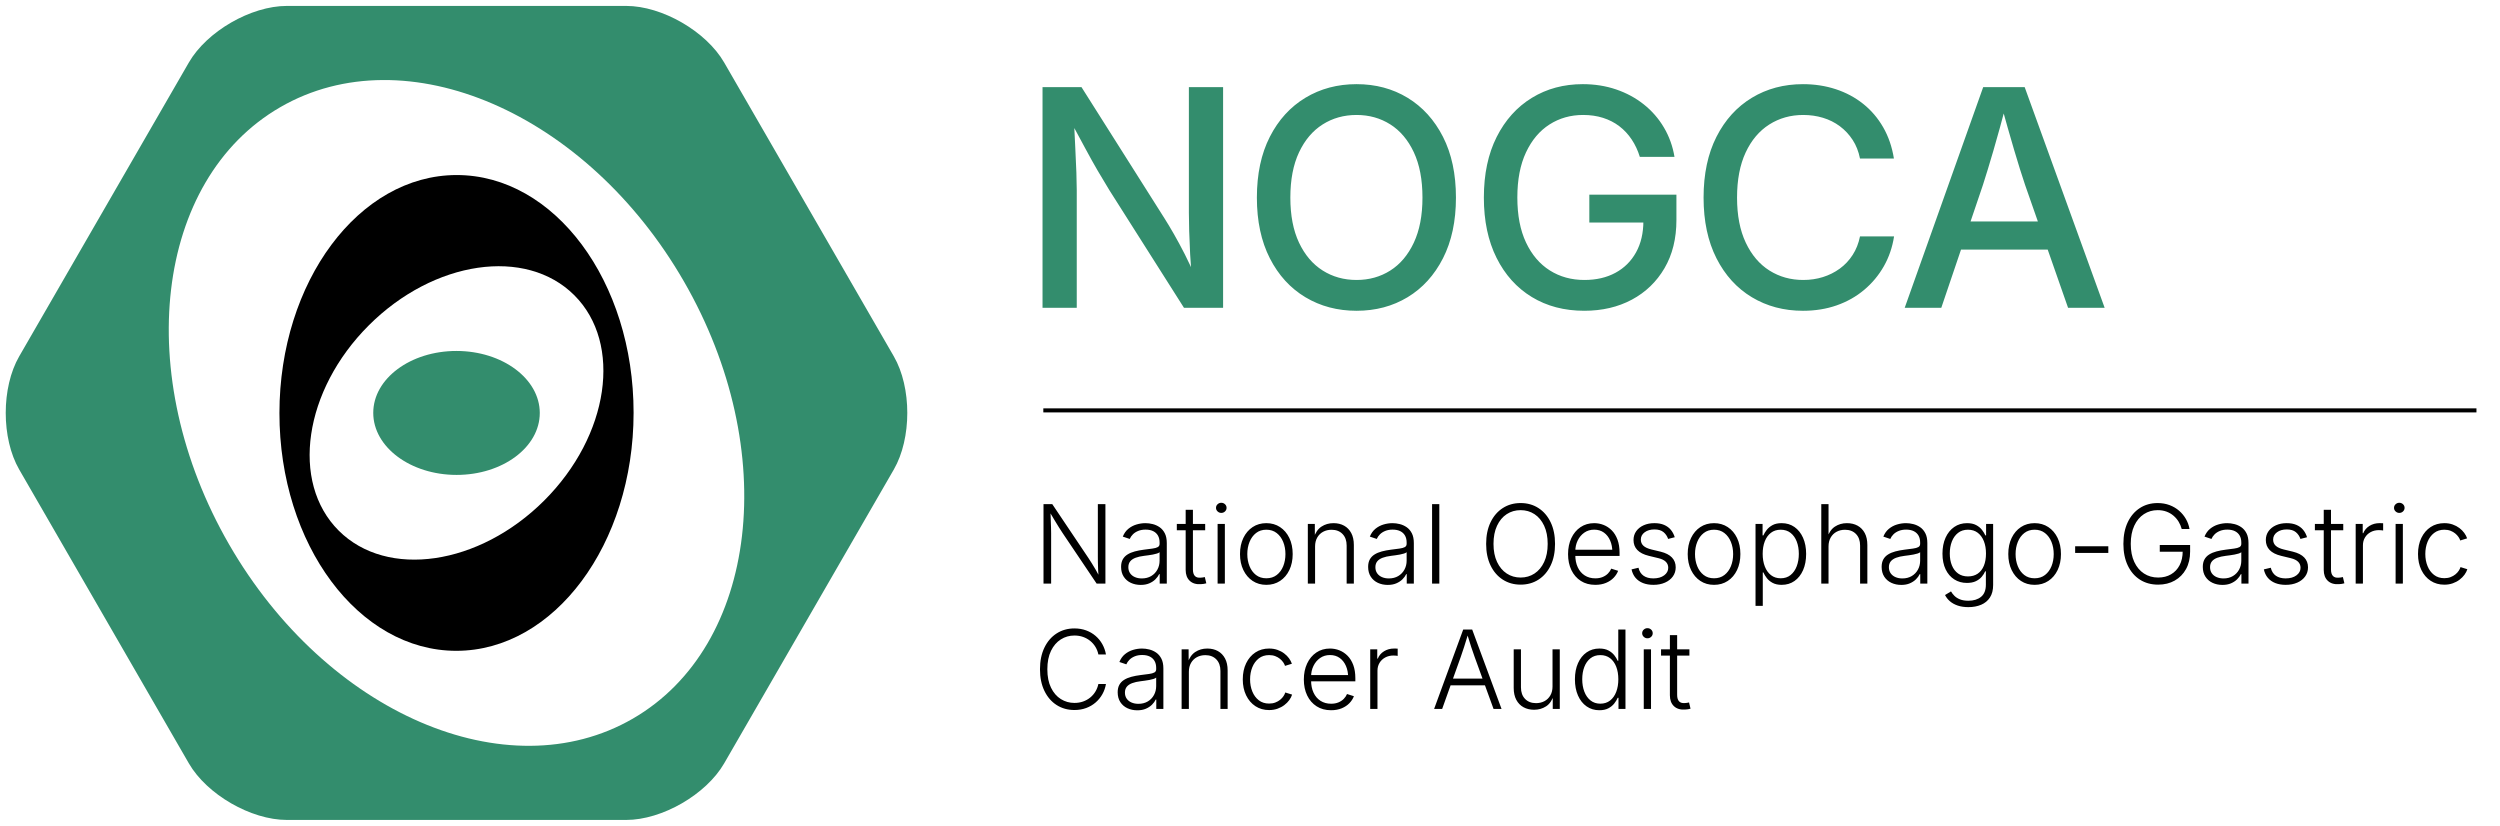 <?xml version="1.0" encoding="UTF-8" standalone="no"?>
<!-- Created with Inkscape (http://www.inkscape.org/) -->

<svg
   version="1.1"
   id="svg2"
   width="823.933"
   height="272.12"
   viewBox="0 0 823.933 272.12"
   sodipodi:docname="NOGCA Logo.eps"
   xmlns:inkscape="http://www.inkscape.org/namespaces/inkscape"
   xmlns:sodipodi="http://sodipodi.sourceforge.net/DTD/sodipodi-0.dtd"
   xmlns="http://www.w3.org/2000/svg"
   xmlns:svg="http://www.w3.org/2000/svg">
  <defs
     id="defs6" />
  <sodipodi:namedview
     id="namedview4"
     pagecolor="#ffffff"
     bordercolor="#000000"
     borderopacity="0.25"
     inkscape:showpageshadow="2"
     inkscape:pageopacity="0.0"
     inkscape:pagecheckerboard="0"
     inkscape:deskcolor="#d1d1d1" />
  <g
     id="g8"
     inkscape:groupmode="layer"
     inkscape:label="ink_ext_XXXXXX"
     transform="matrix(1.333,0,0,-1.333,0,272.12)">
    <g
       id="g10"
       transform="scale(0.1)">
      <path
         d="m 2209.88,1160.38 -419.43,726.48 c -44.42,76.94 -153.48,139.91 -242.33,139.91 H 709.258 c -88.856,0 -197.906,-62.97 -242.332,-139.91 L 47.492,1160.38 c -44.426,-76.95 -44.426,-202.868 0,-279.829 L 466.926,154.078 C 511.352,77.129 620.402,14.172 709.258,14.172 h 838.862 c 88.85,0 197.91,62.957 242.33,139.906 l 419.43,726.473 c 44.43,76.961 44.43,202.879 0,279.829 z M 1564.5,264.57 C 1253.97,85.031 807.105,277.91 566.414,695.379 325.719,1112.86 382.34,1596.83 692.875,1776.37 1003.41,1955.91 1450.27,1763.02 1690.97,1345.55 1931.66,928.078 1875.04,444.102 1564.5,264.57"
         style="fill:#338d6d;fill-opacity:1;fill-rule:nonzero;stroke:none"
         id="path12" />
      <path
         d="m 1566.5,1020.73 c 0.19,324.84 -195.66,588.05 -437.46,587.9 -241.79,-0.15 -437.966,-263.59 -438.161,-588.43 -0.195,-324.829 195.66,-588.04 437.451,-587.899 241.8,0.148 437.97,263.597 438.17,588.429 z m -146.51,290.69 C 1539.75,1191.8 1506.41,964.578 1345.53,803.891 1184.64,643.211 957.145,609.91 837.387,729.52 c -119.75,119.609 -86.414,346.83 74.468,507.52 160.885,160.69 388.385,193.99 508.135,74.38"
         style="fill:#000000;fill-opacity:1;fill-rule:nonzero;stroke:none"
         id="path14" />
      <path
         d="m 1334.55,1020.34 c 0.05,-84.629 -92.08,-153.168 -205.77,-153.11 -113.69,0.071 -205.897,68.731 -205.948,153.36 -0.051,84.63 92.068,153.18 205.768,153.11 113.69,-0.07 205.9,-68.73 205.95,-153.36"
         style="fill:#338d6d;fill-opacity:1;fill-rule:nonzero;stroke:none"
         id="path16" />
      <path
         d="m 2579.53,1026.77 h 3543.3"
         style="fill:none;stroke:#000000;stroke-width:10;stroke-linecap:butt;stroke-linejoin:miter;stroke-miterlimit:4;stroke-dasharray:none;stroke-opacity:1"
         id="path18" />
      <path
         d="m 2685.52,290.891 c 8.84,3.3 16.63,7.89 23.4,13.781 6.77,5.887 12.33,12.719 16.68,20.5 4.35,7.777 7.27,16.148 8.77,25.109 h -18.72 c -1.41,-6.679 -3.83,-12.871 -7.25,-18.582 -3.43,-5.719 -7.74,-10.679 -12.92,-14.898 -5.19,-4.223 -11.06,-7.5 -17.6,-9.821 -6.55,-2.332 -13.69,-3.5 -21.43,-3.5 -12.22,0 -23.4,3.168 -33.55,9.489 -10.15,6.332 -18.26,15.691 -24.32,28.09 -6.07,12.39 -9.1,27.589 -9.1,45.613 0,18.019 3.01,33.219 9.03,45.617 6.02,12.391 14.11,21.789 24.26,28.211 10.15,6.41 21.38,9.621 33.68,9.621 7.74,0 14.88,-1.16 21.43,-3.492 6.54,-2.328 12.41,-5.598 17.6,-9.82 5.18,-4.219 9.49,-9.168 12.92,-14.829 3.42,-5.671 5.84,-11.89 7.25,-18.66 h 18.72 c -1.58,9.051 -4.55,17.489 -8.9,25.309 -4.35,7.832 -9.91,14.66 -16.68,20.5 -6.77,5.851 -14.57,10.402 -23.4,13.652 -8.83,3.25 -18.48,4.879 -28.94,4.879 -16.52,0 -31.2,-4.14 -44.03,-12.398 -12.83,-8.262 -22.9,-19.953 -30.19,-35.063 -7.3,-15.121 -10.94,-32.961 -10.94,-53.527 0,-20.481 3.64,-38.281 10.94,-53.391 7.29,-15.121 17.36,-26.793 30.19,-35.011 12.83,-8.211 27.51,-12.321 44.03,-12.321 10.55,0 20.24,1.653 29.07,4.942 z m 147.39,-1.782 c 6.02,2.551 11.1,5.871 15.23,9.961 4.13,4.078 7.25,8.371 9.36,12.852 h 1.32 v -23.34 h 17.53 v 100.066 c 0,9.75 -1.62,17.821 -4.87,24.192 -3.26,6.371 -7.52,11.379 -12.79,15.031 -5.27,3.649 -10.99,6.238 -17.14,7.777 -6.15,1.532 -12.13,2.301 -17.93,2.301 -7.56,0 -15.03,-1.121 -22.41,-3.359 -7.38,-2.238 -14.02,-5.781 -19.91,-10.61 -5.89,-4.832 -10.46,-11.25 -13.71,-19.25 l 17.14,-5.8 c 1.76,4.129 4.37,7.929 7.84,11.41 3.47,3.469 7.85,6.281 13.12,8.43 5.27,2.16 11.38,3.23 18.33,3.23 7.38,0 13.64,-1.27 18.78,-3.82 5.14,-2.551 9.05,-6.2 11.74,-10.942 2.68,-4.75 4.02,-10.418 4.02,-17.008 v -3.429 c 0,-3.692 -1.52,-6.371 -4.55,-8.039 -3.03,-1.672 -7.41,-2.883 -13.12,-3.633 -5.71,-0.738 -12.66,-1.641 -20.83,-2.699 -8.35,-1.051 -15.97,-2.5 -22.87,-4.352 -6.9,-1.84 -12.9,-4.367 -18,-7.578 -5.1,-3.211 -9.01,-7.301 -11.73,-12.262 -2.73,-4.968 -4.09,-11.097 -4.09,-18.386 0,-9.493 2.18,-17.582 6.53,-24.262 4.35,-6.68 10.19,-11.731 17.53,-15.16 7.34,-3.43 15.49,-5.141 24.46,-5.141 7.99,0 15,1.27 21.02,3.82 z m -35.39,15.43 c -5.01,2.191 -8.97,5.359 -11.87,9.492 -2.9,4.129 -4.35,9.141 -4.35,15.028 0,5.8 1.52,10.589 4.55,14.371 3.03,3.781 7.47,6.769 13.31,8.961 5.85,2.199 12.86,3.781 21.03,4.75 2.9,0.347 6.29,0.789 10.15,1.32 3.87,0.527 7.72,1.141 11.54,1.84 3.82,0.711 7.23,1.539 10.22,2.508 2.98,0.961 5.14,2.062 6.46,3.293 v -20.961 c 0,-8 -1.81,-15.34 -5.41,-22.012 -3.6,-6.68 -8.7,-12 -15.29,-15.957 -6.59,-3.953 -14.37,-5.934 -23.34,-5.934 -6.32,0 -11.99,1.102 -17,3.301 z m 147.19,97.883 c 3.56,6.199 8.42,10.949 14.57,14.238 6.15,3.301 13.09,4.949 20.83,4.949 11.34,0 20.39,-3.5 27.16,-10.48 6.76,-6.988 10.15,-16.508 10.15,-28.551 v -93.996 h 17.8 v 95.316 c 0,11.692 -2.14,21.532 -6.4,29.532 -4.26,8 -10.15,14.09 -17.66,18.261 -7.52,4.18 -16.28,6.258 -26.3,6.258 -11.17,0 -21.08,-2.847 -29.73,-8.558 -8.66,-5.719 -15.01,-14.993 -19.05,-27.821 h 2.76 l -0.13,34.41 h -17.27 V 288.582 h 17.93 v 91.887 c 0,8.441 1.78,15.761 5.34,21.953 z M 3158.48,289.18 c 6.33,2.242 11.96,5.23 16.88,8.961 4.92,3.738 9.01,7.847 12.26,12.328 3.25,4.48 5.58,9.011 6.99,13.582 l -16.88,5.269 c -0.79,-2.808 -2.24,-5.82 -4.35,-9.031 -2.11,-3.211 -4.86,-6.199 -8.24,-8.961 -3.38,-2.769 -7.36,-5.039 -11.93,-6.789 -4.57,-1.758 -9.71,-2.641 -15.42,-2.641 -10.02,0 -18.53,2.704 -25.51,8.114 -6.99,5.398 -12.33,12.629 -16.02,21.687 -3.69,9.051 -5.54,19.02 -5.54,29.922 0,11.078 1.85,21.141 5.54,30.188 3.69,9.05 9.03,16.3 16.02,21.761 6.98,5.442 15.49,8.168 25.51,8.168 5.62,0 10.67,-0.859 15.16,-2.566 4.48,-1.723 8.37,-3.942 11.66,-6.66 3.3,-2.723 6,-5.633 8.11,-8.703 2.11,-3.079 3.56,-5.981 4.35,-8.7 l 17.01,5.27 c -1.5,4.48 -3.85,8.941 -7.05,13.383 -3.21,4.437 -7.23,8.476 -12.07,12.129 -4.83,3.648 -10.37,6.57 -16.61,8.769 -6.24,2.192 -13.1,3.289 -20.56,3.289 -12.84,0 -24.13,-3.199 -33.89,-9.621 -9.75,-6.418 -17.4,-15.359 -22.94,-26.828 -5.53,-11.469 -8.3,-24.762 -8.3,-39.879 0,-14.851 2.77,-27.992 8.3,-39.422 5.54,-11.418 13.19,-20.347 22.94,-26.758 9.76,-6.421 21.05,-9.621 33.89,-9.621 7.46,0 14.37,1.121 20.69,3.36 z m 158.87,1.05 c 7.64,3.211 13.99,7.45 19.05,12.719 5.05,5.281 8.72,10.992 11,17.141 l -17,5.41 c -1.76,-4.309 -4.42,-8.289 -7.98,-11.93 -3.56,-3.648 -7.95,-6.57 -13.18,-8.769 -5.23,-2.199 -11.27,-3.301 -18.13,-3.301 -10.11,0 -18.87,2.398 -26.3,7.191 -7.43,4.789 -13.16,11.508 -17.21,20.168 -4.04,8.661 -6.06,18.743 -6.06,30.262 v 9.231 c 0,9.66 1.95,18.539 5.87,26.628 3.91,8.079 9.36,14.579 16.34,19.508 6.99,4.922 15.14,7.383 24.46,7.383 9.4,0 17.45,-2.422 24.13,-7.25 6.67,-4.832 11.82,-11.43 15.42,-19.781 3.6,-8.352 5.41,-17.789 5.41,-28.34 l 8.17,5.801 h -106 v -15.422 h 115.62 v 7.769 c 0,12.481 -1.71,23.34 -5.14,32.571 -3.43,9.23 -8.13,16.851 -14.1,22.871 -5.98,6.019 -12.71,10.5 -20.17,13.449 -7.48,2.941 -15.25,4.41 -23.34,4.41 -12.83,0 -24.11,-3.289 -33.82,-9.879 -9.71,-6.59 -17.27,-15.648 -22.67,-27.16 -5.41,-11.519 -8.11,-24.699 -8.11,-39.551 0,-14.859 2.75,-28 8.24,-39.418 5.49,-11.429 13.27,-20.371 23.34,-26.832 10.06,-6.461 21.99,-9.687 35.79,-9.687 9.93,0 18.72,1.609 26.37,4.808 z m 88.33,-1.648 v 94.527 c 0,7.301 1.69,13.762 5.07,19.379 3.38,5.621 8.06,10.063 14.04,13.321 5.98,3.25 12.74,4.871 20.3,4.871 2.38,0 4.57,-0.11 6.6,-0.328 2.02,-0.223 3.34,-0.411 3.95,-0.59 v 17.929 c -1.23,0.09 -2.68,0.149 -4.35,0.2 -1.67,0.039 -3.25,0.058 -4.74,0.058 -9.23,0 -17.47,-2.258 -24.72,-6.777 -7.26,-4.531 -12.38,-10.57 -15.36,-18.133 h -1.32 v 22.941 h -17.4 V 288.582 Z m 159.91,0 45.88,128.406 c 2.37,6.774 5.14,14.992 8.31,24.66 3.16,9.661 6.76,21.274 10.81,34.801 h -3.96 c 4.04,-13.449 7.63,-24.937 10.75,-34.469 3.12,-9.539 6,-17.871 8.63,-24.992 l 46.67,-128.406 h 19.78 l -72.64,196.438 h -22.15 l -71.98,-196.438 z m 113.38,58.406 v 16.614 h -99.8 v -16.614 z m 143.57,-51.949 c 8.7,5.633 15.07,14.949 19.12,27.949 h -2.64 v -34.406 h 17.4 V 435.98 h -17.93 v -91.89 c 0,-8.442 -1.78,-15.762 -5.34,-21.949 -3.56,-6.2 -8.41,-10.95 -14.56,-14.243 -6.16,-3.296 -13.1,-4.949 -20.83,-4.949 -11.34,0 -20.4,3.5 -27.16,10.492 -6.77,6.981 -10.15,16.5 -10.15,28.539 v 94 h -17.93 v -95.32 c 0,-11.601 2.13,-21.422 6.39,-29.469 4.26,-8.043 10.2,-14.152 17.8,-18.32 7.6,-4.18 16.37,-6.262 26.3,-6.262 10.99,0 20.83,2.813 29.53,8.43 z m 154.12,-4.809 c 5.97,3.211 10.81,7.192 14.5,11.93 3.69,4.75 6.5,9.41 8.44,13.981 h 1.97 v -27.559 h 17.27 V 485.02 h -17.79 v -77.391 h -1.45 c -1.94,4.48 -4.73,9.051 -8.37,13.711 -3.65,4.66 -8.46,8.59 -14.44,11.801 -5.98,3.211 -13.45,4.808 -22.41,4.808 -11.96,0 -22.48,-3.16 -31.58,-9.488 -9.09,-6.332 -16.19,-15.199 -21.29,-26.633 -5.1,-11.418 -7.65,-24.738 -7.65,-39.937 0,-15.301 2.53,-28.68 7.59,-40.153 5.05,-11.468 12.12,-20.386 21.22,-26.758 9.1,-6.371 19.62,-9.558 31.58,-9.558 8.96,0 16.43,1.609 22.41,4.808 z m -44.3,19.45 c -6.68,5.359 -11.76,12.609 -15.23,21.75 -3.47,9.14 -5.2,19.34 -5.2,30.59 0,11.25 1.71,21.378 5.14,30.39 3.43,9 8.48,16.149 15.16,21.418 6.68,5.274 14.81,7.91 24.39,7.91 9.49,0 17.55,-2.547 24.19,-7.648 6.64,-5.102 11.69,-12.129 15.16,-21.09 3.47,-8.969 5.21,-19.289 5.21,-30.98 0,-11.692 -1.74,-22.09 -5.21,-31.18 -3.47,-9.102 -8.52,-16.238 -15.16,-21.43 -6.64,-5.18 -14.7,-7.769 -24.19,-7.769 -9.49,0 -17.58,2.679 -24.26,8.039 z m 149.63,-21.098 V 435.98 h -17.93 V 288.582 Z m 0.4,178.379 c 2.55,2.461 3.82,5.398 3.82,8.828 0,3.52 -1.27,6.481 -3.82,8.902 -2.55,2.418 -5.63,3.629 -9.23,3.629 -3.51,0 -6.57,-1.211 -9.16,-3.629 -2.59,-2.421 -3.89,-5.382 -3.89,-8.902 0,-3.43 1.3,-6.367 3.89,-8.828 2.59,-2.461 5.65,-3.691 9.16,-3.691 3.6,0 6.68,1.23 9.23,3.691 z m 24.39,-30.981 v -15.558 h 70.14 v 15.558 z m 21.88,-113.781 c 0,-11.418 3.32,-20.32 9.96,-26.687 6.63,-6.383 15.84,-9.172 27.62,-8.383 2.37,0.09 4.72,0.312 7.05,0.66 2.33,0.359 4.46,0.84 6.39,1.449 l -3.69,15.434 c -1.58,-0.352 -3.27,-0.684 -5.07,-0.992 -1.8,-0.309 -3.32,-0.461 -4.55,-0.461 -6.68,-0.707 -11.65,0.66 -14.9,4.09 -3.25,3.421 -4.88,8.781 -4.88,16.082 v 147.66 h -17.93 V 322.199"
         style="fill:#000000;fill-opacity:1;fill-rule:nonzero;stroke:none"
         id="path20" />
      <path
         d="M 2598.84,598.582 V 722.91 c 0,3.86 -0.09,8.61 -0.26,14.231 -0.18,5.629 -0.4,11.961 -0.66,18.988 -0.27,7.031 -0.53,14.543 -0.79,22.543 h -3.7 c 5.28,-8.883 9.85,-16.594 13.72,-23.133 3.86,-6.551 7.44,-12.418 10.74,-17.598 3.3,-5.191 6.57,-10.242 9.82,-15.171 l 83.59,-124.188 h 21.75 V 795.02 h -18.72 V 665.031 c 0,-4.222 0.04,-9.031 0.13,-14.441 0.09,-5.399 0.26,-11.16 0.53,-17.27 0.26,-6.109 0.66,-12.461 1.18,-19.05 h 3.04 c -3.35,6.421 -6.71,12.531 -10.09,18.332 -3.38,5.796 -6.61,11.16 -9.69,16.078 -3.08,4.922 -5.85,9.23 -8.3,12.922 l -89.52,133.418 h -21.62 V 598.582 Z m 242.51,0.527 c 6.02,2.551 11.1,5.871 15.23,9.961 4.13,4.078 7.25,8.371 9.36,12.852 h 1.32 v -23.34 h 17.53 v 100.066 c 0,9.75 -1.63,17.821 -4.88,24.192 -3.25,6.371 -7.51,11.379 -12.78,15.031 -5.28,3.649 -10.99,6.238 -17.14,7.777 -6.16,1.532 -12.13,2.301 -17.93,2.301 -7.56,0 -15.03,-1.121 -22.41,-3.359 -7.39,-2.238 -14.02,-5.781 -19.91,-10.61 -5.89,-4.832 -10.46,-11.25 -13.71,-19.25 l 17.14,-5.8 c 1.75,4.129 4.37,7.929 7.84,11.41 3.47,3.469 7.84,6.281 13.12,8.43 5.27,2.16 11.38,3.23 18.32,3.23 7.39,0 13.65,-1.27 18.79,-3.82 5.14,-2.551 9.05,-6.2 11.73,-10.942 2.68,-4.75 4.02,-10.418 4.02,-17.008 v -3.429 c 0,-3.692 -1.51,-6.371 -4.54,-8.039 -3.04,-1.672 -7.41,-2.883 -13.12,-3.633 -5.72,-0.738 -12.66,-1.641 -20.83,-2.699 -8.35,-1.051 -15.98,-2.5 -22.88,-4.352 -6.9,-1.84 -12.89,-4.367 -17.99,-7.578 -5.1,-3.211 -9.01,-7.301 -11.73,-12.262 -2.73,-4.968 -4.09,-11.097 -4.09,-18.386 0,-9.493 2.17,-17.582 6.52,-24.262 4.36,-6.68 10.2,-11.731 17.54,-15.16 7.34,-3.43 15.49,-5.141 24.45,-5.141 8,0 15.01,1.27 21.03,3.82 z m -35.4,15.43 c -5.01,2.191 -8.96,5.359 -11.86,9.492 -2.9,4.129 -4.35,9.141 -4.35,15.028 0,5.8 1.51,10.589 4.55,14.371 3.03,3.781 7.47,6.769 13.31,8.961 5.85,2.199 12.86,3.781 21.03,4.75 2.9,0.347 6.28,0.789 10.15,1.32 3.87,0.527 7.71,1.141 11.54,1.84 3.82,0.711 7.23,1.539 10.21,2.508 2.99,0.961 5.15,2.062 6.46,3.293 v -20.961 c 0,-8 -1.8,-15.34 -5.4,-22.012 -3.61,-6.68 -8.7,-12 -15.29,-15.957 -6.6,-3.953 -14.37,-5.934 -23.34,-5.934 -6.33,0 -12,1.102 -17.01,3.301 z m 103.63,131.441 v -15.558 h 70.13 v 15.558 z m 21.88,-113.781 c 0,-11.418 3.32,-20.32 9.96,-26.687 6.63,-6.383 15.84,-9.172 27.62,-8.383 2.37,0.09 4.72,0.312 7.05,0.66 2.33,0.359 4.46,0.84 6.39,1.449 l -3.69,15.434 c -1.58,-0.352 -3.27,-0.684 -5.07,-0.992 -1.81,-0.309 -3.32,-0.461 -4.55,-0.461 -6.68,-0.707 -11.65,0.66 -14.9,4.09 -3.25,3.421 -4.88,8.781 -4.88,16.082 v 147.66 h -17.93 z m 96.9,-33.617 V 745.98 h -17.93 V 598.582 Z m 0.4,178.379 c 2.54,2.461 3.82,5.398 3.82,8.828 0,3.52 -1.28,6.481 -3.82,8.902 -2.55,2.418 -5.63,3.629 -9.23,3.629 -3.52,0 -6.57,-1.211 -9.16,-3.629 -2.6,-2.421 -3.89,-5.382 -3.89,-8.902 0,-3.43 1.29,-6.367 3.89,-8.828 2.59,-2.461 5.64,-3.691 9.16,-3.691 3.6,0 6.68,1.23 9.23,3.691 z m 136.12,-171.852 c 9.8,6.461 17.44,15.43 22.94,26.903 5.49,11.457 8.24,24.629 8.24,39.476 0,15.121 -2.77,28.41 -8.31,39.883 -5.54,11.469 -13.21,20.43 -23,26.891 -9.81,6.457 -21.08,9.687 -33.82,9.687 -12.83,0 -24.13,-3.23 -33.88,-9.687 -9.76,-6.461 -17.4,-15.422 -22.94,-26.891 -5.54,-11.473 -8.31,-24.762 -8.31,-39.883 0,-14.847 2.77,-28.019 8.31,-39.476 5.54,-11.473 13.18,-20.442 22.94,-26.903 9.75,-6.461 21.05,-9.687 33.88,-9.687 12.83,0 24.15,3.226 33.95,9.687 z m -59.59,14.7 c -6.99,5.453 -12.31,12.703 -15.95,21.75 -3.65,9.05 -5.48,19.031 -5.48,29.929 0,10.992 1.85,21.032 5.54,30.121 3.69,9.102 9.03,16.403 16.02,21.891 6.99,5.488 15.49,8.238 25.51,8.238 10.02,0 18.54,-2.75 25.58,-8.238 7.03,-5.488 12.39,-12.789 16.08,-21.891 3.69,-9.089 5.54,-19.129 5.54,-30.121 0,-10.898 -1.83,-20.879 -5.47,-29.929 -3.65,-9.047 -8.99,-16.297 -16.02,-21.75 -7.03,-5.45 -15.6,-8.168 -25.71,-8.168 -10.11,0 -18.65,2.718 -25.64,8.168 z m 151.48,92.613 c 3.56,6.199 8.41,10.949 14.57,14.238 6.15,3.301 13.09,4.949 20.83,4.949 11.33,0 20.38,-3.5 27.15,-10.48 6.77,-6.988 10.15,-16.508 10.15,-28.551 v -93.996 h 17.8 v 95.316 c 0,11.692 -2.13,21.532 -6.39,29.532 -4.27,8 -10.15,14.09 -17.67,18.261 -7.51,4.18 -16.28,6.258 -26.3,6.258 -11.16,0 -21.07,-2.847 -29.73,-8.558 -8.66,-5.719 -15.01,-14.993 -19.05,-27.821 h 2.77 l -0.13,34.41 H 3233.5 V 598.582 h 17.93 v 91.887 c 0,8.441 1.78,15.761 5.34,21.953 z m 195.38,-113.313 c 6.02,2.551 11.09,5.871 15.23,9.961 4.13,4.078 7.25,8.371 9.36,12.852 h 1.31 v -23.34 h 17.54 v 100.066 c 0,9.75 -1.63,17.821 -4.88,24.192 -3.25,6.371 -7.51,11.379 -12.79,15.031 -5.27,3.649 -10.99,6.238 -17.14,7.777 -6.15,1.532 -12.13,2.301 -17.93,2.301 -7.56,0 -15.03,-1.121 -22.41,-3.359 -7.38,-2.238 -14.02,-5.781 -19.91,-10.61 -5.89,-4.832 -10.46,-11.25 -13.71,-19.25 l 17.14,-5.8 c 1.76,4.129 4.37,7.929 7.85,11.41 3.47,3.469 7.84,6.281 13.11,8.43 5.28,2.16 11.38,3.23 18.33,3.23 7.38,0 13.64,-1.27 18.79,-3.82 5.14,-2.551 9.05,-6.2 11.73,-10.942 2.68,-4.75 4.02,-10.418 4.02,-17.008 v -3.429 c 0,-3.692 -1.52,-6.371 -4.55,-8.039 -3.03,-1.672 -7.4,-2.883 -13.12,-3.633 -5.71,-0.738 -12.65,-1.641 -20.83,-2.699 -8.35,-1.051 -15.97,-2.5 -22.87,-4.352 -6.9,-1.84 -12.9,-4.367 -18,-7.578 -5.09,-3.211 -9.01,-7.301 -11.73,-12.262 -2.72,-4.968 -4.09,-11.097 -4.09,-18.386 0,-9.493 2.18,-17.582 6.53,-24.262 4.35,-6.68 10.19,-11.731 17.53,-15.16 7.34,-3.43 15.5,-5.141 24.46,-5.141 8,0 15.01,1.27 21.03,3.82 z m -35.4,15.43 c -5.01,2.191 -8.96,5.359 -11.87,9.492 -2.9,4.129 -4.35,9.141 -4.35,15.028 0,5.8 1.52,10.589 4.55,14.371 3.03,3.781 7.47,6.769 13.32,8.961 5.84,2.199 12.85,3.781 21.03,4.75 2.9,0.347 6.28,0.789 10.15,1.32 3.86,0.527 7.71,1.141 11.53,1.84 3.83,0.711 7.23,1.539 10.22,2.508 2.99,0.961 5.14,2.062 6.46,3.293 v -20.961 c 0,-8 -1.8,-15.34 -5.41,-22.012 -3.6,-6.68 -8.7,-12 -15.29,-15.957 -6.59,-3.953 -14.37,-5.934 -23.33,-5.934 -6.33,0 -12,1.102 -17.01,3.301 z M 3540.68,795.02 V 598.582 h 17.93 V 795.02 Z m 263.01,-186.75 c 12.83,8.218 22.87,19.89 30.12,35.011 7.25,15.11 10.88,32.91 10.88,53.391 0,20.566 -3.63,38.406 -10.88,53.527 -7.25,15.11 -17.29,26.801 -30.12,35.063 -12.83,8.258 -27.51,12.398 -44.03,12.398 -16.62,0 -31.34,-4.14 -44.17,-12.398 -12.83,-8.262 -22.9,-19.953 -30.19,-35.063 -7.3,-15.121 -10.94,-32.961 -10.94,-53.527 0,-20.481 3.64,-38.25 10.94,-53.332 7.29,-15.07 17.36,-26.738 30.19,-35 12.83,-8.262 27.55,-12.391 44.17,-12.391 16.52,0 31.2,4.11 44.03,12.321 z m -78.44,15.171 c -10.11,6.629 -18.09,16.168 -23.93,28.598 -5.85,12.441 -8.77,27.313 -8.77,44.633 0,17.488 2.92,32.476 8.77,44.957 5.84,12.48 13.82,22.012 23.93,28.609 10.1,6.59 21.57,9.883 34.41,9.883 12.74,0 24.14,-3.293 34.21,-9.883 10.06,-6.597 18.01,-16.129 23.86,-28.609 5.84,-12.481 8.77,-27.469 8.77,-44.957 0,-17.402 -2.93,-32.32 -8.77,-44.762 -5.85,-12.441 -13.8,-21.949 -23.86,-28.539 -10.07,-6.59 -21.47,-9.891 -34.21,-9.891 -12.84,0 -24.31,3.321 -34.41,9.961 z m 245.34,-23.211 c 7.65,3.211 14,7.45 19.05,12.719 5.06,5.281 8.72,10.992 11.01,17.141 l -17.01,5.41 c -1.75,-4.309 -4.41,-8.289 -7.97,-11.93 -3.56,-3.648 -7.96,-6.57 -13.18,-8.769 -5.24,-2.199 -11.28,-3.301 -18.13,-3.301 -10.11,0 -18.88,2.398 -26.3,7.191 -7.43,4.789 -13.17,11.508 -17.21,20.168 -4.04,8.661 -6.06,18.743 -6.06,30.262 v 9.231 c 0,9.66 1.95,18.539 5.86,26.628 3.91,8.079 9.36,14.579 16.35,19.508 6.99,4.922 15.14,7.383 24.46,7.383 9.4,0 17.44,-2.422 24.12,-7.25 6.68,-4.832 11.82,-11.43 15.43,-19.781 3.6,-8.352 5.4,-17.789 5.4,-28.34 l 8.18,5.801 h -106 v -15.422 h 115.62 v 7.769 c 0,12.481 -1.71,23.34 -5.14,32.571 -3.43,9.23 -8.13,16.851 -14.11,22.871 -5.98,6.019 -12.7,10.5 -20.17,13.449 -7.47,2.941 -15.25,4.41 -23.33,4.41 -12.84,0 -24.11,-3.289 -33.82,-9.879 -9.71,-6.59 -17.27,-15.648 -22.67,-27.16 -5.41,-11.519 -8.11,-24.699 -8.11,-39.551 0,-14.859 2.74,-28 8.24,-39.418 5.49,-11.429 13.27,-20.371 23.33,-26.832 10.07,-6.461 22,-9.687 35.8,-9.687 9.93,0 18.72,1.609 26.36,4.808 z m 146.01,0.731 c 8.31,3.687 14.79,8.789 19.45,15.289 4.65,6.5 6.98,13.98 6.98,22.41 0,9.762 -3.09,17.891 -9.29,24.391 -6.2,6.508 -15.54,11.289 -28.02,14.371 l -22.54,5.406 c -9.05,2.192 -15.71,5.274 -19.97,9.231 -4.27,3.953 -6.4,9.05 -6.4,15.293 0,7.378 3.17,13.398 9.5,18.058 6.32,4.66 14.37,6.988 24.12,6.988 9.67,0 17.16,-2.218 22.48,-6.66 5.32,-4.437 9.12,-10.039 11.4,-16.808 l 16.35,4.218 c -2.2,7.122 -5.47,13.274 -9.82,18.461 -4.35,5.18 -9.87,9.2 -16.55,12.063 -6.68,2.859 -14.68,4.277 -23.99,4.277 -9.93,0 -18.79,-1.75 -26.56,-5.269 -7.78,-3.508 -13.89,-8.391 -18.33,-14.629 -4.44,-6.242 -6.66,-13.5 -6.66,-21.762 0,-9.93 3.14,-18.168 9.43,-24.711 6.28,-6.547 15.75,-11.367 28.41,-14.437 l 23.99,-5.801 c 8,-1.942 14,-4.879 18,-8.828 4,-3.961 6,-8.93 6,-14.903 0,-7.468 -3.36,-13.711 -10.09,-18.718 -6.72,-5.012 -15.67,-7.52 -26.83,-7.52 -9.75,0 -17.77,2.18 -24.06,6.527 -6.28,4.352 -10.48,10.961 -12.59,19.84 l -17.14,-4.09 c 1.76,-8.257 5.06,-15.218 9.89,-20.886 4.83,-5.672 10.99,-9.981 18.46,-12.922 7.47,-2.949 16.04,-4.418 25.71,-4.418 10.81,0 20.37,1.848 28.67,5.539 z m 155.17,4.148 c 9.8,6.461 17.45,15.43 22.94,26.903 5.49,11.457 8.24,24.629 8.24,39.476 0,15.121 -2.77,28.41 -8.3,39.883 -5.54,11.469 -13.21,20.43 -23.01,26.891 -9.8,6.457 -21.07,9.687 -33.82,9.687 -12.83,0 -24.12,-3.23 -33.88,-9.687 -9.75,-6.461 -17.4,-15.422 -22.94,-26.891 -5.53,-11.473 -8.3,-24.762 -8.3,-39.883 0,-14.847 2.77,-28.019 8.3,-39.476 5.54,-11.473 13.19,-20.442 22.94,-26.903 9.76,-6.461 21.05,-9.687 33.88,-9.687 12.84,0 24.15,3.226 33.95,9.687 z m -59.59,14.7 c -6.98,5.453 -12.3,12.703 -15.95,21.75 -3.65,9.05 -5.47,19.031 -5.47,29.929 0,10.992 1.84,21.032 5.54,30.121 3.69,9.102 9.03,16.403 16.01,21.891 6.99,5.488 15.49,8.238 25.51,8.238 10.02,0 18.55,-2.75 25.58,-8.238 7.03,-5.488 12.39,-12.789 16.08,-21.891 3.7,-9.089 5.54,-19.129 5.54,-30.121 0,-10.898 -1.82,-20.879 -5.47,-29.929 -3.65,-9.047 -8.99,-16.297 -16.02,-21.75 -7.03,-5.45 -15.6,-8.168 -25.71,-8.168 -10.1,0 -18.65,2.718 -25.64,8.168 z m 146.14,-76.329 v 82.661 h 1.45 c 2.02,-4.571 4.86,-9.231 8.51,-13.981 3.64,-4.738 8.48,-8.719 14.5,-11.93 6.02,-3.199 13.42,-4.808 22.21,-4.808 12.13,0 22.72,3.187 31.77,9.558 9.06,6.372 16.11,15.29 21.16,26.758 5.06,11.473 7.59,24.852 7.59,40.153 0,15.199 -2.56,28.519 -7.65,39.937 -5.1,11.434 -12.18,20.301 -21.23,26.633 -9.05,6.328 -19.6,9.488 -31.64,9.488 -9.05,0 -16.54,-1.597 -22.48,-4.808 -5.93,-3.211 -10.72,-7.141 -14.37,-11.801 -3.64,-4.66 -6.44,-9.231 -8.37,-13.711 h -1.97 v 28.351 h -17.41 v -202.5 z m 20.24,75.93 c -6.64,5.192 -11.71,12.328 -15.23,21.43 -3.51,9.09 -5.27,19.488 -5.27,31.18 0,11.691 1.73,22.011 5.21,30.98 3.47,8.961 8.52,15.988 15.16,21.09 6.63,5.101 14.7,7.648 24.19,7.648 9.67,0 17.84,-2.636 24.52,-7.91 6.68,-5.269 11.73,-12.418 15.16,-21.418 3.43,-9.012 5.14,-19.14 5.14,-30.39 0,-11.25 -1.73,-21.45 -5.2,-30.59 -3.48,-9.141 -8.53,-16.391 -15.17,-21.75 -6.63,-5.36 -14.78,-8.039 -24.45,-8.039 -9.41,0 -17.43,2.589 -24.06,7.769 z m 147.66,93.012 c 3.56,6.199 8.41,10.949 14.56,14.238 6.15,3.301 13.1,4.949 20.83,4.949 11.34,0 20.39,-3.5 27.16,-10.48 6.77,-6.988 10.15,-16.508 10.15,-28.551 v -93.996 h 17.93 v 95.316 c 0,11.692 -2.13,21.532 -6.39,29.532 -4.27,8 -10.18,14.09 -17.73,18.261 -7.56,4.18 -16.35,6.258 -26.37,6.258 -11.16,0 -21.07,-2.847 -29.73,-8.558 -8.66,-5.719 -15.01,-14.993 -19.05,-27.821 h 3.3 v 83.45 h -17.93 V 598.582 h 17.93 v 91.887 c 0,8.441 1.78,15.761 5.34,21.953 z m 195.51,-113.313 c 6.02,2.551 11.09,5.871 15.23,9.961 4.13,4.078 7.25,8.371 9.36,12.852 h 1.31 v -23.34 h 17.54 v 100.066 c 0,9.75 -1.63,17.821 -4.88,24.192 -3.25,6.371 -7.51,11.379 -12.79,15.031 -5.27,3.649 -10.99,6.238 -17.14,7.777 -6.15,1.532 -12.13,2.301 -17.93,2.301 -7.56,0 -15.03,-1.121 -22.41,-3.359 -7.38,-2.238 -14.02,-5.781 -19.91,-10.61 -5.88,-4.832 -10.46,-11.25 -13.71,-19.25 l 17.14,-5.8 c 1.76,4.129 4.37,7.929 7.85,11.41 3.47,3.469 7.84,6.281 13.11,8.43 5.28,2.16 11.39,3.23 18.33,3.23 7.38,0 13.64,-1.27 18.79,-3.82 5.14,-2.551 9.05,-6.2 11.73,-10.942 2.68,-4.75 4.02,-10.418 4.02,-17.008 v -3.429 c 0,-3.692 -1.52,-6.371 -4.55,-8.039 -3.03,-1.672 -7.4,-2.883 -13.12,-3.633 -5.71,-0.738 -12.65,-1.641 -20.83,-2.699 -8.35,-1.051 -15.97,-2.5 -22.87,-4.352 -6.9,-1.84 -12.9,-4.367 -17.99,-7.578 -5.1,-3.211 -9.02,-7.301 -11.74,-12.262 -2.72,-4.968 -4.09,-11.097 -4.09,-18.386 0,-9.493 2.18,-17.582 6.53,-24.262 4.35,-6.68 10.2,-11.731 17.53,-15.16 7.34,-3.43 15.5,-5.141 24.46,-5.141 8,0 15.01,1.27 21.03,3.82 z m -35.4,15.43 c -5.01,2.191 -8.96,5.359 -11.86,9.492 -2.91,4.129 -4.36,9.141 -4.36,15.028 0,5.8 1.52,10.589 4.55,14.371 3.04,3.781 7.47,6.769 13.32,8.961 5.84,2.199 12.85,3.781 21.03,4.75 2.9,0.347 6.28,0.789 10.15,1.32 3.86,0.527 7.71,1.141 11.53,1.84 3.83,0.711 7.23,1.539 10.22,2.508 2.99,0.961 5.14,2.062 6.46,3.293 v -20.961 c 0,-8 -1.8,-15.34 -5.4,-22.012 -3.61,-6.68 -8.71,-12 -15.3,-15.957 -6.59,-3.953 -14.37,-5.934 -23.33,-5.934 -6.33,0 -12,1.102 -17.01,3.301 z m 211.86,-68.359 c 9.23,3.91 16.48,9.91 21.75,18 5.28,8.082 7.91,18.371 7.91,30.851 V 745.98 h -17.4 v -28.351 h -1.84 c -1.94,4.48 -4.73,9.082 -8.38,13.781 -3.64,4.699 -8.46,8.629 -14.43,11.801 -5.98,3.16 -13.45,4.738 -22.41,4.738 -12.05,0 -22.64,-3.16 -31.78,-9.488 -9.14,-6.332 -16.26,-15.141 -21.35,-26.43 -5.1,-11.301 -7.65,-24.461 -7.65,-39.492 0,-15.019 2.59,-27.937 7.78,-38.758 5.18,-10.812 12.32,-19.109 21.42,-24.91 9.1,-5.801 19.49,-8.699 31.18,-8.699 8.79,0 16.17,1.418 22.15,4.277 5.97,2.86 10.83,6.5 14.57,10.942 3.73,4.441 6.57,8.949 8.5,13.519 h 1.71 v -33.09 c 0,-13.539 -3.95,-23.539 -11.86,-30 -7.91,-6.461 -18.37,-9.691 -31.38,-9.691 -8.17,0 -15.07,1.121 -20.7,3.371 -5.62,2.238 -10.21,5.141 -13.77,8.699 -3.56,3.563 -6.4,7.231 -8.51,11 l -14.76,-8.961 c 2.9,-5.797 6.94,-10.937 12.13,-15.418 5.18,-4.492 11.58,-8.019 19.18,-10.621 7.6,-2.59 16.41,-3.89 26.43,-3.89 11.78,0 22.28,1.961 31.51,5.871 z m -56.95,77.261 c -6.68,4.789 -11.78,11.438 -15.3,19.969 -3.51,8.52 -5.27,18.371 -5.27,29.531 0,10.989 1.74,20.918 5.21,29.797 3.47,8.871 8.55,15.922 15.23,21.153 6.67,5.23 14.85,7.847 24.52,7.847 9.58,0 17.66,-2.527 24.25,-7.578 6.6,-5.058 11.63,-12 15.1,-20.832 3.47,-8.828 5.21,-18.969 5.21,-30.387 0,-11.781 -1.76,-21.91 -5.28,-30.39 -3.51,-8.481 -8.59,-14.981 -15.22,-19.512 -6.64,-4.527 -14.66,-6.789 -24.06,-6.789 -9.58,0 -17.71,2.391 -24.39,7.191 z m 223.13,-18.332 c 9.8,6.461 17.45,15.43 22.94,26.903 5.49,11.457 8.24,24.629 8.24,39.476 0,15.121 -2.77,28.41 -8.31,39.883 -5.53,11.469 -13.2,20.43 -23,26.891 -9.8,6.457 -21.08,9.687 -33.82,9.687 -12.83,0 -24.12,-3.23 -33.88,-9.687 -9.76,-6.461 -17.4,-15.422 -22.94,-26.891 -5.54,-11.473 -8.3,-24.762 -8.3,-39.883 0,-14.847 2.76,-28.019 8.3,-39.476 5.54,-11.473 13.18,-20.442 22.94,-26.903 9.76,-6.461 21.05,-9.687 33.88,-9.687 12.83,0 24.15,3.226 33.95,9.687 z m -59.59,14.7 c -6.99,5.453 -12.31,12.703 -15.95,21.75 -3.65,9.05 -5.47,19.031 -5.47,29.929 0,10.992 1.84,21.032 5.53,30.121 3.7,9.102 9.03,16.403 16.02,21.891 6.99,5.488 15.49,8.238 25.51,8.238 10.02,0 18.55,-2.75 25.58,-8.238 7.03,-5.488 12.39,-12.789 16.08,-21.891 3.69,-9.089 5.54,-19.129 5.54,-30.121 0,-10.898 -1.83,-20.879 -5.47,-29.929 -3.65,-9.047 -8.99,-16.297 -16.02,-21.75 -7.03,-5.45 -15.6,-8.168 -25.71,-8.168 -10.11,0 -18.65,2.718 -25.64,8.168 z m 125.84,71.062 v -16.609 h 82 v 16.609 z m 246.27,-84.84 c 11.86,6.731 21.16,16.199 27.88,28.41 6.72,12.219 10.09,26.629 10.09,43.25 v 16.207 h -75.02 v -16.609 h 62.49 l -5.8,1.449 c 0,-13.359 -2.53,-24.918 -7.58,-34.668 -5.06,-9.761 -12.13,-17.3 -21.23,-22.609 -9.09,-5.32 -19.71,-7.981 -31.83,-7.981 -13.19,0 -24.88,3.321 -35.07,9.961 -10.2,6.629 -18.2,16.168 -24,28.598 -5.8,12.441 -8.7,27.313 -8.7,44.633 0,17.578 2.9,32.578 8.7,45.019 5.8,12.438 13.73,21.95 23.8,28.547 10.06,6.59 21.42,9.883 34.08,9.883 8,0 15.25,-1.211 21.75,-3.621 6.51,-2.422 12.28,-5.781 17.34,-10.09 5.05,-4.308 9.27,-9.25 12.65,-14.832 3.39,-5.578 5.96,-11.617 7.72,-18.129 h 19.25 c -1.5,8.699 -4.44,16.922 -8.84,24.66 -4.39,7.731 -10,14.563 -16.81,20.5 -6.81,5.93 -14.7,10.59 -23.66,13.969 -8.97,3.383 -18.81,5.082 -29.53,5.082 -16.61,0 -31.29,-4.14 -44.04,-12.398 -12.74,-8.262 -22.69,-19.934 -29.86,-35 -7.16,-15.071 -10.74,-32.942 -10.74,-53.59 0,-20.391 3.58,-38.152 10.74,-53.262 7.17,-15.121 17.19,-26.808 30.06,-35.07 12.88,-8.262 27.93,-12.391 45.16,-12.391 15.46,0 29.13,3.36 41,10.082 z m 138.89,-6.922 c 6.02,2.551 11.09,5.871 15.22,9.961 4.13,4.078 7.25,8.371 9.36,12.852 h 1.32 v -23.34 h 17.54 v 100.066 c 0,9.75 -1.63,17.821 -4.88,24.192 -3.25,6.371 -7.52,11.379 -12.79,15.031 -5.27,3.649 -10.99,6.238 -17.14,7.777 -6.15,1.532 -12.13,2.301 -17.93,2.301 -7.56,0 -15.03,-1.121 -22.41,-3.359 -7.38,-2.238 -14.02,-5.781 -19.91,-10.61 -5.89,-4.832 -10.46,-11.25 -13.71,-19.25 l 17.14,-5.8 c 1.76,4.129 4.37,7.929 7.84,11.41 3.48,3.469 7.85,6.281 13.12,8.43 5.28,2.16 11.38,3.23 18.33,3.23 7.38,0 13.64,-1.27 18.78,-3.82 5.15,-2.551 9.05,-6.2 11.74,-10.942 2.68,-4.75 4.02,-10.418 4.02,-17.008 v -3.429 c 0,-3.692 -1.52,-6.371 -4.55,-8.039 -3.03,-1.672 -7.41,-2.883 -13.12,-3.633 -5.71,-0.738 -12.65,-1.641 -20.83,-2.699 -8.35,-1.051 -15.97,-2.5 -22.87,-4.352 -6.9,-1.84 -12.9,-4.367 -18,-7.578 -5.1,-3.211 -9.01,-7.301 -11.73,-12.262 -2.73,-4.968 -4.09,-11.097 -4.09,-18.386 0,-9.493 2.18,-17.582 6.53,-24.262 4.35,-6.68 10.19,-11.731 17.53,-15.16 7.34,-3.43 15.49,-5.141 24.46,-5.141 7.99,0 15,1.27 21.03,3.82 z m -35.4,15.43 c -5.01,2.191 -8.97,5.359 -11.87,9.492 -2.9,4.129 -4.35,9.141 -4.35,15.028 0,5.8 1.52,10.589 4.55,14.371 3.03,3.781 7.47,6.769 13.32,8.961 5.84,2.199 12.85,3.781 21.02,4.75 2.9,0.347 6.29,0.789 10.15,1.32 3.87,0.527 7.72,1.141 11.54,1.84 3.82,0.711 7.23,1.539 10.22,2.508 2.98,0.961 5.14,2.062 6.46,3.293 v -20.961 c 0,-8 -1.8,-15.34 -5.41,-22.012 -3.6,-6.68 -8.7,-12 -15.29,-15.957 -6.59,-3.953 -14.37,-5.934 -23.34,-5.934 -6.32,0 -11.99,1.102 -17,3.301 z m 199.53,-13.578 c 8.31,3.687 14.79,8.789 19.45,15.289 4.65,6.5 6.98,13.98 6.98,22.41 0,9.762 -3.09,17.891 -9.29,24.391 -6.2,6.508 -15.54,11.289 -28.01,14.371 l -22.55,5.406 c -9.05,2.192 -15.71,5.274 -19.97,9.231 -4.27,3.953 -6.4,9.05 -6.4,15.293 0,7.378 3.17,13.398 9.5,18.058 6.32,4.66 14.37,6.988 24.12,6.988 9.67,0 17.16,-2.218 22.48,-6.66 5.32,-4.437 9.12,-10.039 11.4,-16.808 l 16.35,4.218 c -2.2,7.122 -5.47,13.274 -9.82,18.461 -4.35,5.18 -9.87,9.2 -16.55,12.063 -6.68,2.859 -14.67,4.277 -23.99,4.277 -9.93,0 -18.79,-1.75 -26.56,-5.269 -7.78,-3.508 -13.89,-8.391 -18.33,-14.629 -4.44,-6.242 -6.66,-13.5 -6.66,-21.762 0,-9.93 3.14,-18.168 9.43,-24.711 6.28,-6.547 15.75,-11.367 28.41,-14.437 l 23.99,-5.801 c 8,-1.942 14,-4.879 18,-8.828 4,-3.961 6,-8.93 6,-14.903 0,-7.468 -3.36,-13.711 -10.09,-18.718 -6.72,-5.012 -15.67,-7.52 -26.83,-7.52 -9.75,0 -17.77,2.18 -24.06,6.527 -6.28,4.352 -10.48,10.961 -12.59,19.84 l -17.14,-4.09 c 1.76,-8.257 5.06,-15.218 9.89,-20.886 4.83,-5.672 10.99,-9.981 18.46,-12.922 7.47,-2.949 16.04,-4.418 25.71,-4.418 10.81,0 20.37,1.848 28.67,5.539 z m 43.44,145.019 v -15.558 h 70.14 v 15.558 z m 21.89,-113.781 c 0,-11.418 3.31,-20.32 9.95,-26.687 6.63,-6.383 15.84,-9.172 27.62,-8.383 2.37,0.09 4.72,0.312 7.05,0.66 2.33,0.359 4.46,0.84 6.4,1.449 l -3.69,15.434 c -1.59,-0.352 -3.28,-0.684 -5.08,-0.992 -1.8,-0.309 -3.32,-0.461 -4.55,-0.461 -6.68,-0.707 -11.65,0.66 -14.9,4.09 -3.25,3.421 -4.87,8.781 -4.87,16.082 v 147.66 h -17.93 z m 96.9,-33.617 v 94.527 c 0,7.301 1.69,13.762 5.07,19.379 3.38,5.621 8.06,10.063 14.04,13.321 5.98,3.25 12.74,4.871 20.3,4.871 2.38,0 4.57,-0.11 6.6,-0.328 2.02,-0.223 3.34,-0.411 3.95,-0.59 v 17.929 c -1.23,0.09 -2.68,0.149 -4.35,0.2 -1.67,0.039 -3.25,0.058 -4.75,0.058 -9.22,0 -17.46,-2.258 -24.71,-6.777 -7.26,-4.531 -12.38,-10.57 -15.36,-18.133 h -1.32 v 22.941 h -17.4 V 598.582 Z m 98.74,0 V 745.98 h -17.93 V 598.582 Z m 0.4,178.379 c 2.54,2.461 3.82,5.398 3.82,8.828 0,3.52 -1.28,6.481 -3.82,8.902 -2.55,2.418 -5.63,3.629 -9.23,3.629 -3.52,0 -6.57,-1.211 -9.16,-3.629 -2.6,-2.421 -3.89,-5.382 -3.89,-8.902 0,-3.43 1.29,-6.367 3.89,-8.828 2.59,-2.461 5.64,-3.691 9.16,-3.691 3.6,0 6.68,1.23 9.23,3.691 z M 6064.15,599.18 c 6.33,2.242 11.95,5.23 16.87,8.961 4.92,3.738 9.01,7.847 12.26,12.328 3.25,4.48 5.58,9.011 6.99,13.582 l -16.87,5.269 c -0.8,-2.808 -2.25,-5.82 -4.36,-9.031 -2.1,-3.211 -4.85,-6.199 -8.23,-8.961 -3.39,-2.769 -7.37,-5.039 -11.94,-6.789 -4.57,-1.758 -9.71,-2.641 -15.42,-2.641 -10.02,0 -18.52,2.704 -25.51,8.114 -6.99,5.398 -12.33,12.629 -16.02,21.687 -3.69,9.051 -5.54,19.02 -5.54,29.922 0,11.078 1.85,21.141 5.54,30.188 3.69,9.05 9.03,16.3 16.02,21.761 6.99,5.442 15.49,8.168 25.51,8.168 5.62,0 10.68,-0.859 15.16,-2.566 4.48,-1.723 8.37,-3.942 11.67,-6.66 3.29,-2.723 6,-5.633 8.11,-8.703 2.1,-3.079 3.56,-5.981 4.35,-8.7 l 17,5.27 c -1.49,4.48 -3.84,8.941 -7.05,13.383 -3.21,4.437 -7.23,8.476 -12.06,12.129 -4.84,3.648 -10.37,6.57 -16.61,8.769 -6.25,2.192 -13.1,3.289 -20.57,3.289 -12.83,0 -24.13,-3.199 -33.88,-9.621 -9.76,-6.418 -17.41,-15.359 -22.94,-26.828 -5.54,-11.469 -8.31,-24.762 -8.31,-39.879 0,-14.851 2.77,-27.992 8.31,-39.422 5.53,-11.418 13.18,-20.347 22.94,-26.758 9.75,-6.421 21.05,-9.621 33.88,-9.621 7.47,0 14.37,1.121 20.7,3.36"
         style="fill:#000000;fill-opacity:1;fill-rule:nonzero;stroke:none"
         id="path22" />
      <path
         d="m 2662.18,1280.36 v 291.14 c 0,10.74 -0.3,25.09 -0.91,43.03 -0.61,17.94 -1.53,38.57 -2.75,61.89 -1.22,23.31 -2.44,48.4 -3.66,75.26 h -13.18 c 16.35,-30.28 30.21,-55.98 41.56,-77.09 11.35,-21.12 21.73,-39.73 31.13,-55.85 9.4,-16.11 18.98,-32.11 28.75,-47.97 l 184.2,-290.41 H 3024 v 545.66 h -84.59 v -310.55 c 0,-12.21 0.24,-27.23 0.73,-45.04 0.49,-17.83 1.28,-36.93 2.38,-57.32 1.1,-20.38 2.75,-40.95 4.94,-61.7 h 10.26 c -9.28,21.97 -18.68,42.29 -28.2,60.97 -9.52,18.68 -18.56,35.46 -27.1,50.35 -8.55,14.9 -16.24,27.71 -23.07,38.46 l -205.45,324.83 h -96.31 v -545.66 z m 817.95,26.19 c 36.98,22.34 66.16,54.43 87.52,96.31 21.36,41.87 32.05,91.85 32.05,149.96 0,58.35 -10.69,108.46 -32.05,150.33 -21.36,41.87 -50.54,74.03 -87.52,96.5 -36.99,22.46 -79.05,33.69 -126.16,33.69 -47.12,0 -89.3,-11.23 -126.53,-33.69 -37.23,-22.47 -66.53,-54.63 -87.89,-96.5 -21.36,-41.87 -32.04,-91.98 -32.04,-150.33 0,-58.11 10.68,-108.09 32.04,-149.96 21.36,-41.88 50.66,-73.97 87.89,-96.31 37.23,-22.34 79.41,-33.51 126.53,-33.51 47.11,0 89.17,11.17 126.16,33.51 z m -210.02,66.1 c -24.67,15.62 -44.13,38.57 -58.42,68.85 -14.28,30.27 -21.42,67.38 -21.42,111.32 0,44.19 7.14,81.48 21.42,111.88 14.29,30.4 33.75,53.41 58.42,69.03 24.65,15.62 52.6,23.44 83.86,23.44 31,0 58.77,-7.76 83.31,-23.26 24.54,-15.5 43.95,-38.45 58.23,-68.84 14.28,-30.4 21.42,-67.82 21.42,-112.25 0,-43.94 -7.14,-81.11 -21.42,-111.51 -14.28,-30.39 -33.69,-53.35 -58.23,-68.85 -24.54,-15.5 -52.31,-23.25 -83.31,-23.25 -31.26,0 -59.21,7.81 -83.86,23.44 z m 764.47,-72.15 c 34.18,18.31 61.09,44.25 80.75,77.82 19.65,33.57 29.48,73.3 29.48,119.2 v 62.63 h -215.33 v -68.85 h 155.27 l -21.61,3.66 c 0,-29.79 -6.04,-55.6 -18.12,-77.45 -12.09,-21.85 -29.06,-38.7 -50.91,-50.54 -21.85,-11.84 -47.42,-17.76 -76.72,-17.76 -32.23,0 -60.79,7.87 -85.69,23.62 -24.9,15.75 -44.5,38.76 -58.78,69.03 -14.28,30.27 -21.42,67.38 -21.42,111.33 0,43.94 7.14,81.11 21.42,111.51 14.28,30.4 33.69,53.41 58.23,69.03 24.53,15.62 52.18,23.44 82.95,23.44 17.81,0 34.24,-2.38 49.25,-7.14 15.02,-4.76 28.44,-11.66 40.28,-20.69 11.84,-9.04 22.03,-19.96 30.58,-32.78 8.55,-12.82 15.26,-27.16 20.14,-43.03 h 85.7 c -4.4,26.37 -13.13,50.6 -26.19,72.69 -13.06,22.1 -29.66,41.14 -49.8,57.13 -20.14,15.99 -42.97,28.32 -68.48,36.99 -25.52,8.66 -52.92,13 -82.22,13 -47.12,0 -89.11,-11.29 -125.97,-33.88 -36.87,-22.58 -65.86,-54.81 -86.98,-96.67 -21.12,-41.88 -31.68,-91.86 -31.68,-149.97 0,-57.37 10.44,-107 31.32,-148.86 20.87,-41.87 49.92,-74.16 87.15,-96.87 37.23,-22.7 80.51,-34.05 129.83,-34.05 44.18,0 83.37,9.15 117.55,27.46 z m 506.39,-14.1 c 25.51,8.91 48.16,21.67 67.93,38.27 19.78,16.6 36.01,36.08 48.71,58.42 12.69,22.33 21.11,46.93 25.27,73.79 h -84.23 c -3.43,-17.09 -9.47,-32.36 -18.13,-45.78 -8.67,-13.43 -19.29,-24.72 -31.86,-33.87 -12.58,-9.16 -26.49,-16.12 -41.75,-20.88 -15.26,-4.76 -31.44,-7.14 -48.52,-7.14 -31.01,0 -58.84,7.75 -83.5,23.25 -24.66,15.5 -44.19,38.46 -58.59,68.85 -14.41,30.4 -21.61,67.57 -21.61,111.51 0,43.95 7.08,81.12 21.24,111.52 14.16,30.39 33.63,53.46 58.41,69.21 24.78,15.75 52.79,23.62 84.05,23.62 17.08,0 33.32,-2.33 48.7,-6.96 15.38,-4.64 29.3,-11.6 41.75,-20.87 12.45,-9.29 23.01,-20.57 31.68,-33.88 8.66,-13.31 14.7,-28.62 18.13,-45.96 h 83.86 c -4.64,28.81 -13.49,54.57 -26.55,77.27 -13.06,22.71 -29.54,41.99 -49.44,57.86 -19.9,15.87 -42.48,27.96 -67.75,36.26 -25.27,8.3 -52.31,12.45 -81.11,12.45 -47.13,0 -89.24,-11.23 -126.35,-33.69 -37.11,-22.47 -66.28,-54.63 -87.52,-96.5 -21.24,-41.87 -31.86,-91.98 -31.86,-150.33 0,-58.11 10.62,-108.09 31.86,-149.96 21.24,-41.88 50.41,-73.97 87.52,-96.31 37.11,-22.34 79.22,-33.51 126.35,-33.51 30.02,0 57.79,4.46 83.31,13.36 z m 258.68,-6.04 102.91,303.59 c 7.56,23.44 16.29,52.06 26.18,85.88 9.89,33.81 21.06,74.4 33.51,121.76 h -16.85 c 12.94,-46.87 24.36,-87.04 34.24,-120.48 9.89,-33.45 18.98,-62.5 27.29,-87.16 l 106.2,-303.59 h 90.45 l -197.75,545.66 H 4903.29 L 4709.2,1280.36 Z m 298.46,143.92 v 69.58 H 4814.3 v -69.58 h 283.81"
         style="fill:#338d6d;fill-opacity:1;fill-rule:nonzero;stroke:none"
         id="path24" />
    </g>
  </g>
</svg>
